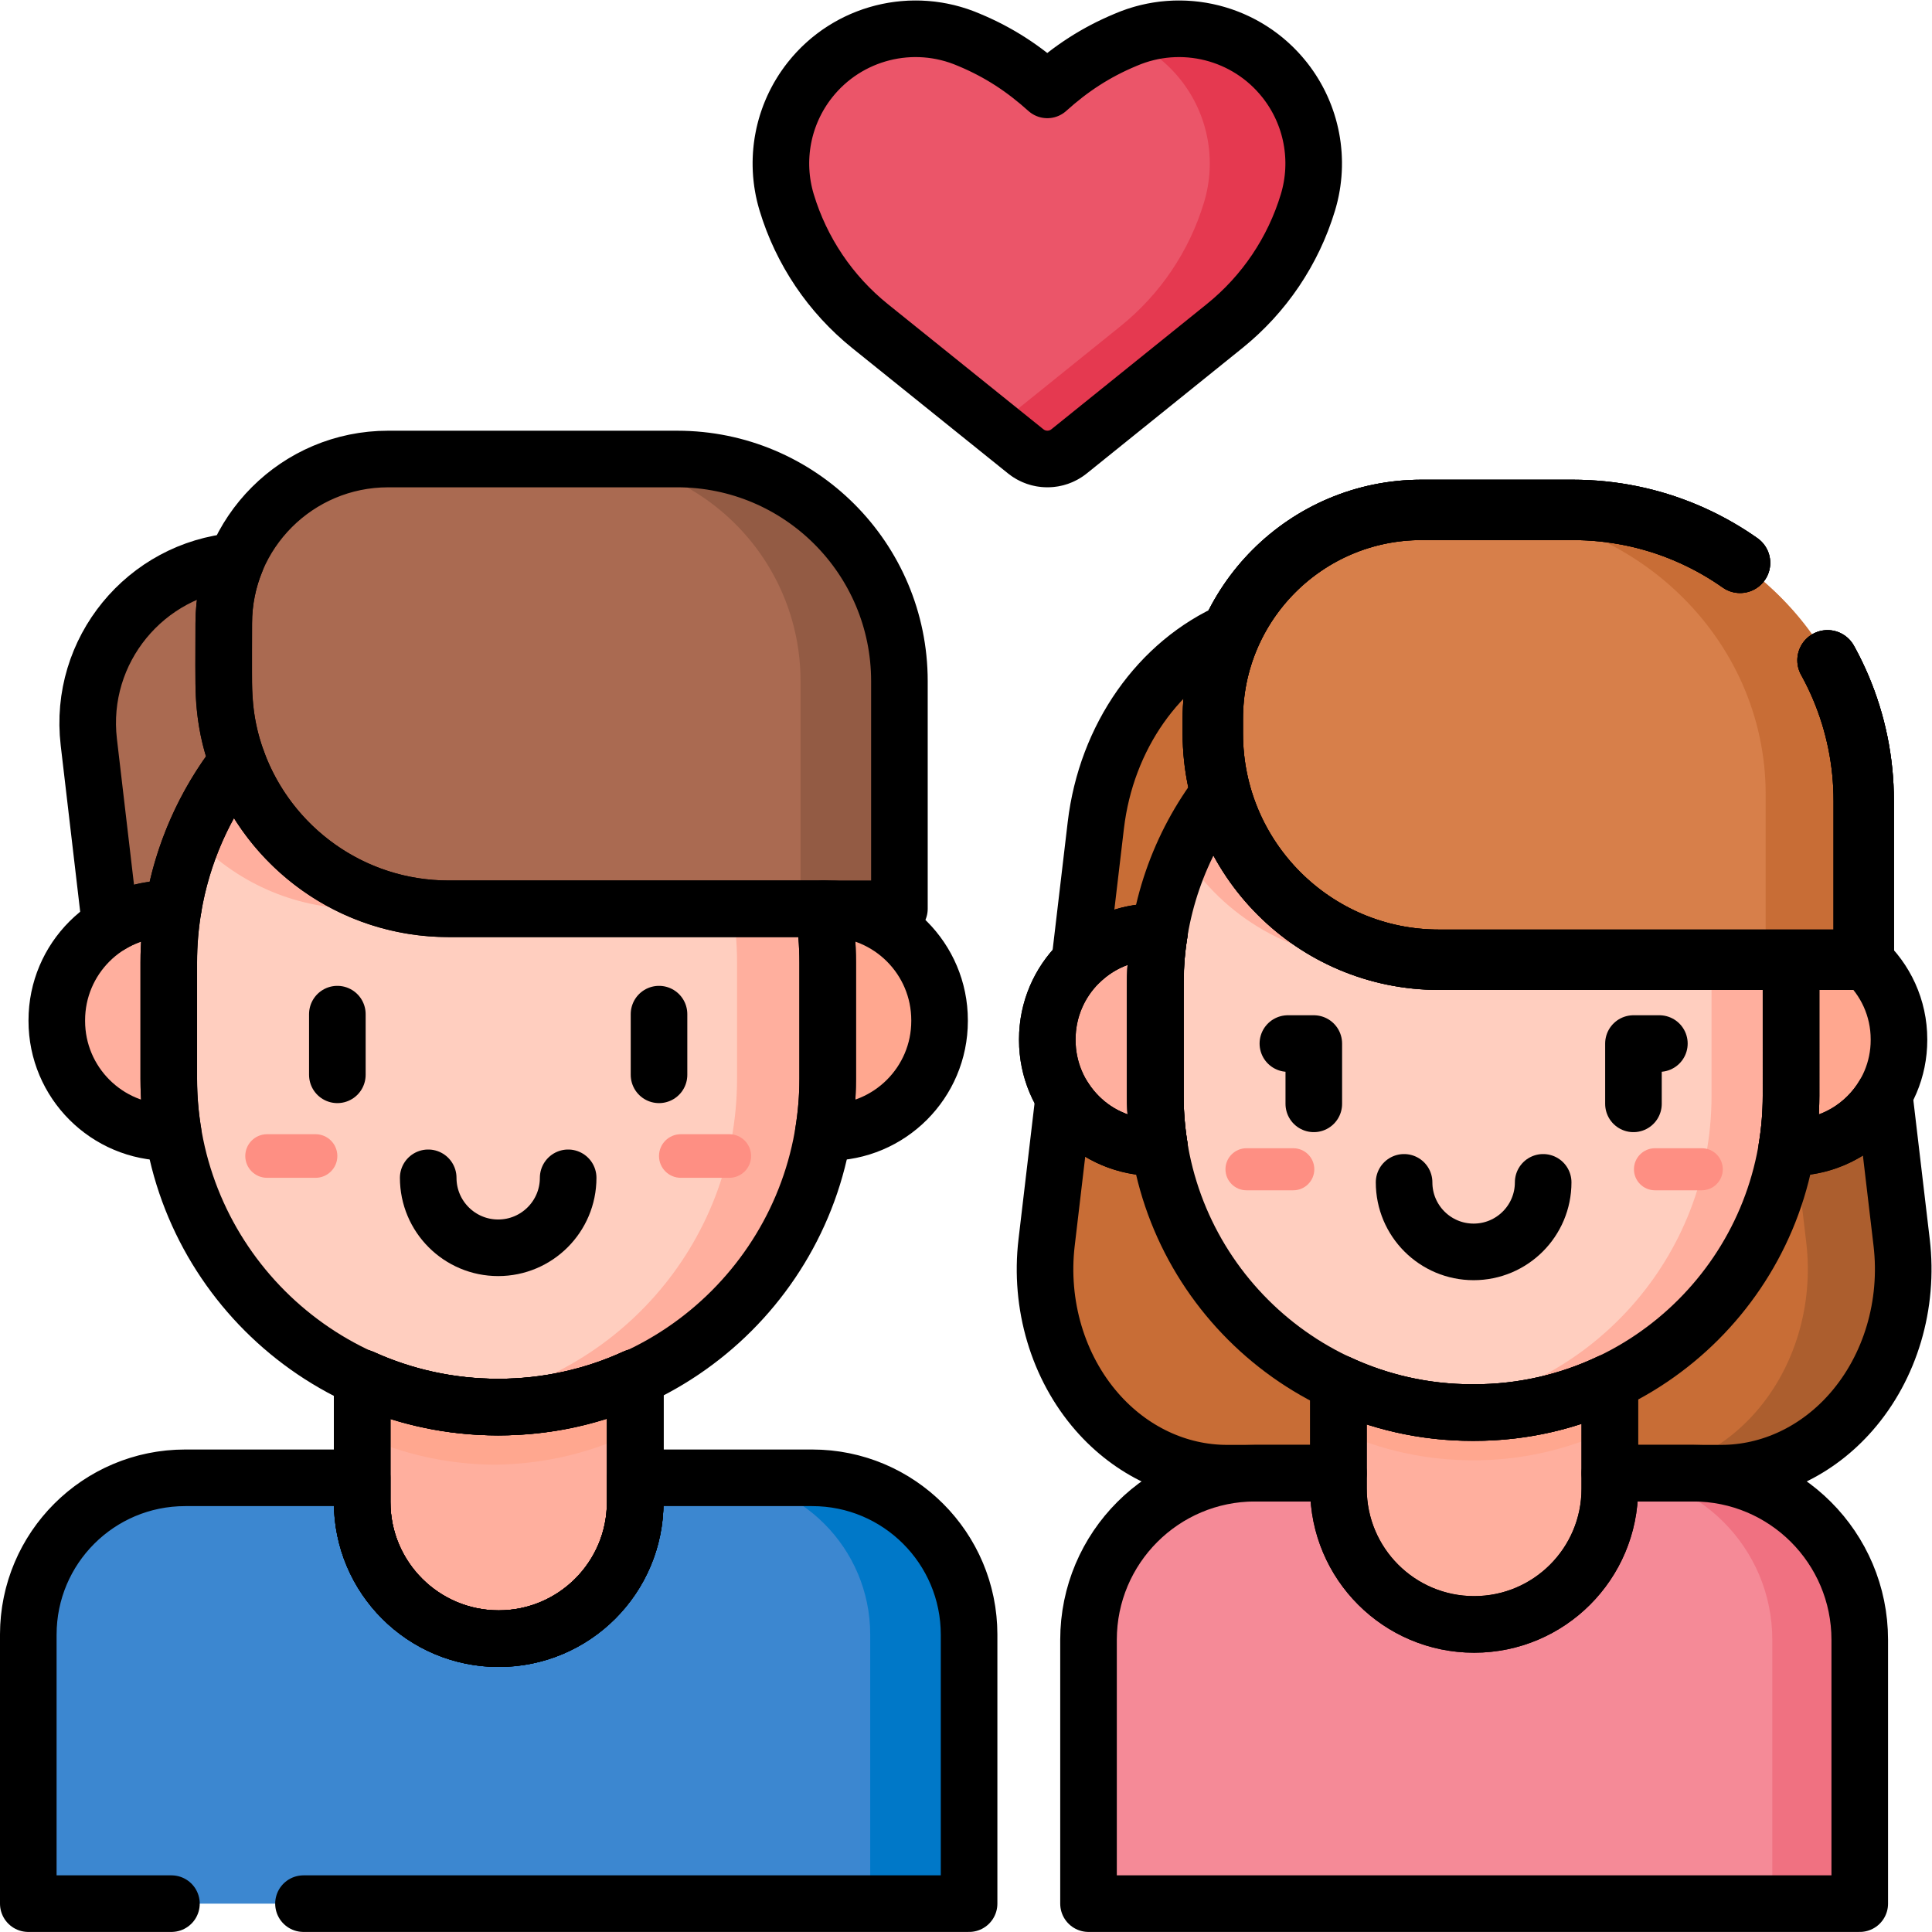<?xml version="1.0" encoding="UTF-8" standalone="no"?> <svg xmlns="http://www.w3.org/2000/svg" xmlns:svg="http://www.w3.org/2000/svg" version="1.1" id="svg1461" xml:space="preserve" width="682.667" height="682.667" viewBox="0 0 682.667 682.667"><defs id="defs1465"><clipPath id="clipPath1475"><path d="M 0,512 H 512 V 0 H 0 Z" id="path1473"></path></clipPath></defs><g id="g1467" transform="matrix(1.333,0,0,-1.333,0,682.667)"><g id="g1469"><g id="g1471" clip-path="url(#clipPath1475)"><g id="g1477" transform="translate(271.902,392.477)"><path d="m 0,0 c 3.353,-2.698 8.133,-2.696 11.484,0.004 l 41.223,33.212 c 10.497,8.457 18.198,19.885 22.095,32.789 3.376,11.175 1.073,23.295 -6.165,32.453 -10.021,12.681 -27.311,17.045 -42.15,10.641 -8.079,-3.355 -14.629,-7.737 -20.775,-13.277 -6.122,5.518 -12.67,9.911 -20.775,13.277 -14.838,6.404 -32.129,2.04 -42.15,-10.641 -7.238,-9.158 -9.54,-21.278 -6.165,-32.453 3.898,-12.904 11.598,-24.332 22.095,-32.789 z" style="fill:#eb5569;fill-opacity:1;fill-rule:nonzero;stroke:none" id="path1479"></path></g><g id="g1481" transform="translate(340.539,490.935)"><path d="M 0,0 V 0 C -9.938,12.575 -27.022,16.965 -41.776,10.793 -36.328,8.515 -31.398,4.875 -27.545,0 c 7.237,-9.158 9.54,-21.278 6.165,-32.453 -3.898,-12.904 -11.599,-24.332 -22.096,-32.789 l -33.2,-26.748 8.039,-6.468 c 3.353,-2.698 8.133,-2.696 11.484,0.004 l 41.223,33.212 c 10.497,8.457 18.198,19.885 22.095,32.789 H 6.166 C 9.541,-21.278 7.238,-9.158 0,0" style="fill:#e53950;fill-opacity:1;fill-rule:nonzero;stroke:none" id="path1483"></path></g><g id="g1485" transform="translate(490.734,137.87)"><path d="M 0,0 V 0 C 10.369,11.869 15.292,28.419 13.35,44.883 L 6.873,99.805 c -6.997,59.328 -48.532,109.529 -106.849,129.141 h -0.001 l -59.71,-20.081 C -181.41,201.56 -197.29,180.664 -200.26,155.476 L -213.303,44.883 c -1.942,-16.464 2.981,-33.014 13.35,-44.883 9.078,-10.39 21.509,-16.247 34.487,-16.247 h 130.98 C -21.508,-16.247 -9.077,-10.39 0,0" style="fill:#c86d36;fill-opacity:1;fill-rule:nonzero;stroke:none" id="path1487"></path></g><g id="g1489" transform="translate(504.084,182.752)"><path d="m 0,0 -6.477,54.922 c -6.997,59.328 -48.532,109.529 -106.849,129.141 h -0.001 l -13.42,-4.513 c 52.036,-22.102 88.472,-69.408 94.984,-124.628 L -25.286,0 c 1.941,-16.464 -2.981,-33.014 -13.351,-44.883 -9.077,-10.39 -21.508,-16.246 -34.486,-16.246 h 25.287 c 12.978,0 25.409,5.856 34.485,16.246 h 0.001 C -2.981,-33.014 1.941,-16.464 0,0" style="fill:#ac5e2e;fill-opacity:1;fill-rule:nonzero;stroke:none" id="path1491"></path></g><g id="g1493" transform="translate(332.702,121.623)"><path d="m 0,0 c -24.39,0 -44.162,-19.772 -44.162,-44.162 v -69.945 h 204.436 v 69.945 C 160.274,-19.772 140.501,0 116.111,0 Z" style="fill:#f58a97;fill-opacity:1;fill-rule:nonzero;stroke:none" id="path1495"></path></g><g id="g1497" transform="translate(448.813,121.623)"><path d="m 0,0 h -23.179 c 24.39,0 44.162,-19.772 44.162,-44.162 v -69.945 h 23.18 v 69.945 C 44.163,-19.772 24.39,0 0,0" style="fill:#f07181;fill-opacity:1;fill-rule:nonzero;stroke:none" id="path1499"></path></g><g id="g1501" transform="translate(390.757,81.534)"><path d="m 0,0 v 0 c -19.861,0 -35.962,16.101 -35.962,35.963 v 86.545 H 35.963 V 35.963 C 35.963,16.101 19.862,0 0,0" style="fill:#ffaf9e;fill-opacity:1;fill-rule:nonzero;stroke:none" id="path1503"></path></g><g id="g1505" transform="translate(354.795,132.884)"><path d="M 0,0 C 7.824,-3.646 16.3,-6.125 25.209,-7.206 25.198,-7.207 25.187,-7.208 25.176,-7.21 41.935,-9.26 57.967,-6.363 71.925,0.253 V 71.157 H 0 Z" style="fill:#ffa78f;fill-opacity:1;fill-rule:nonzero;stroke:none" id="path1507"></path></g><g id="g1509" transform="translate(433.907,265.129)"><path d="m 0,0 h 40.958 c 15.746,0 28.511,-12.765 28.511,-28.512 v -0.175 c 0,-15.747 -12.765,-28.512 -28.511,-28.512 H 0 Z" style="fill:#ffa78f;fill-opacity:1;fill-rule:nonzero;stroke:none" id="path1511"></path></g><g id="g1513" transform="translate(347.083,207.931)"><path d="m 0,0 h -40.958 c -15.746,0 -28.511,12.765 -28.511,28.512 v 0.175 c 0,15.747 12.765,28.512 28.511,28.512 H 0 Z" style="fill:#ffaf9e;fill-opacity:1;fill-rule:nonzero;stroke:none" id="path1515"></path></g><g id="g1517" transform="translate(389.453,335.386)"><path d="m 0,0 c -46.021,-0.413 -83.201,-37.841 -83.201,-83.959 v -29.765 c 0,-46.117 37.18,-83.546 83.201,-83.959 46.021,0.413 83.201,37.842 83.201,83.959 v 29.765 C 83.201,-37.841 46.021,-0.413 0,0" style="fill:#ffcebf;fill-opacity:1;fill-rule:nonzero;stroke:none" id="path1519"></path></g><g id="g1521" transform="translate(342.816,207.758)"><path d="m 0,0 h -12.397 c -3.08,0 -5.576,-2.496 -5.576,-5.575 0,-3.079 2.496,-5.575 5.576,-5.575 H 0 c 3.079,0 5.576,2.496 5.576,5.575 C 5.576,-2.496 3.079,0 0,0" style="fill:#fe8f83;fill-opacity:1;fill-rule:nonzero;stroke:none" id="path1523"></path></g><g id="g1525" transform="translate(390.793,335.396)"><path d="m 0,0 h -0.571 c -3.471,0 -6.89,-0.215 -10.251,-0.624 41.54,-5.056 73.719,-40.44 73.719,-83.345 v -29.764 c 0,-42.905 -32.179,-78.289 -73.719,-83.346 3.361,-0.409 6.78,-0.624 10.251,-0.624 H 0 c 46.375,0 83.969,37.595 83.969,83.97 v 29.764 C 83.969,-37.594 46.375,0 0,0" style="fill:#ffaf9e;fill-opacity:1;fill-rule:nonzero;stroke:none" id="path1527"></path></g><g id="g1529" transform="translate(451.096,207.758)"><path d="m 0,0 h -12.397 c -3.08,0 -5.576,-2.496 -5.576,-5.575 0,-3.079 2.496,-5.575 5.576,-5.575 H 0 c 3.079,0 5.575,2.496 5.575,5.575 C 5.575,-2.496 3.079,0 0,0" style="fill:#fe8f83;fill-opacity:1;fill-rule:nonzero;stroke:none" id="path1531"></path></g><g id="g1533" transform="translate(364.577,257.723)"><path d="M 0,0 H 16.857 L 53.181,57.548 10.065,76.215 C -17.173,71.104 -39.776,52.851 -50.894,28.282 -40.31,11.305 -21.479,0 0,0" style="fill:#ffaf9e;fill-opacity:1;fill-rule:nonzero;stroke:none" id="path1535"></path></g><g id="g1537" transform="translate(494.035,257.722)"><path d="m 0,0 h -112.601 c -33.105,0 -59.942,26.837 -59.942,59.943 v 3.953 c 0,30.57 24.781,55.352 55.352,55.352 h 40.012 C -34.554,119.248 0,84.694 0,42.069 Z" style="fill:#d77f4a;fill-opacity:1;fill-rule:nonzero;stroke:none" id="path1539"></path></g><g id="g1541" transform="translate(415.031,376.97)"><path d="m 0,0 h -25.996 c 43.632,0 79.003,-33.756 79.003,-75.396 v -43.852 h 25.996 v 43.852 C 79.003,-33.756 43.632,0 0,0" style="fill:#c86d36;fill-opacity:1;fill-rule:nonzero;stroke:none" id="path1543"></path></g><g id="g1545" transform="translate(210.938,120.394)"><path d="m 0,0 h -149.566 -4.368 -7.927 c -22.962,0 -41.576,-18.614 -41.576,-41.576 v -71.302 H 41.576 v 71.302 C 41.576,-18.614 22.962,0 0,0" style="fill:#3c87d0;fill-opacity:1;fill-rule:nonzero;stroke:none" id="path1547"></path></g><g id="g1549" transform="translate(215.306,120.394)"><path d="m 0,0 h -26.209 c 22.961,0 41.576,-18.614 41.576,-41.576 v -71.302 h 26.209 v 71.302 C 41.576,-18.614 22.962,0 0,0" style="fill:#0078c8;fill-opacity:1;fill-rule:nonzero;stroke:none" id="path1551"></path></g><g id="g1553" transform="translate(132.191,77.759)"><path d="m 0,0 v 0 c -19.987,0 -36.189,16.202 -36.189,36.189 v 87.09 H 36.189 V 36.189 C 36.189,16.202 19.986,0 0,0" style="fill:#ffaf9e;fill-opacity:1;fill-rule:nonzero;stroke:none" id="path1555"></path></g><g id="g1557" transform="translate(96.002,131.534)"><path d="m 0,0 c 10.685,-4.823 22.517,-7.557 34.975,-7.669 13.409,0.12 26.094,3.273 37.403,8.805 v 64 H 0 Z" style="fill:#ffa78f;fill-opacity:1;fill-rule:nonzero;stroke:none" id="path1559"></path></g><g id="g1561" transform="translate(177.053,271.23)"><path d="m 0,0 h 42.452 c 16.321,0 29.552,-13.231 29.552,-29.552 v -0.182 c 0,-16.321 -13.231,-29.552 -29.552,-29.552 H 0 Z" style="fill:#ffa78f;fill-opacity:1;fill-rule:nonzero;stroke:none" id="path1563"></path></g><g id="g1565" transform="translate(139.452,363.562)"><path d="m 0,0 h -73.064 c -25.814,0 -45.849,-22.52 -42.846,-48.158 l 9.389,-80.143 H 0 Z" style="fill:#aa6a51;fill-opacity:1;fill-rule:nonzero;stroke:none" id="path1567"></path></g><g id="g1569" transform="translate(87.061,211.944)"><path d="m 0,0 h -42.452 c -16.321,0 -29.552,13.231 -29.552,29.552 v 0.181 c 0,16.322 13.231,29.553 29.552,29.553 H 0 Z" style="fill:#ffaf9e;fill-opacity:1;fill-rule:nonzero;stroke:none" id="path1571"></path></g><g id="g1573" transform="translate(130.977,344.051)"><path d="m 0,0 c -47.7,-0.428 -86.238,-39.222 -86.238,-87.023 v -30.851 c 0,-47.801 38.538,-86.596 86.238,-87.024 47.7,0.428 86.238,39.223 86.238,87.024 v 30.851 C 86.238,-39.222 47.7,-0.428 0,0" style="fill:#ffcebf;fill-opacity:1;fill-rule:nonzero;stroke:none" id="path1575"></path></g><g id="g1577" transform="translate(83.645,211.475)"><path d="m 0,0 h -12.85 c -3.192,0 -5.779,-2.587 -5.779,-5.779 0,-3.191 2.587,-5.778 5.779,-5.778 H 0 c 3.191,0 5.778,2.587 5.778,5.778 C 5.778,-2.587 3.191,0 0,0" style="fill:#fe8f83;fill-opacity:1;fill-rule:nonzero;stroke:none" id="path1579"></path></g><g id="g1581" transform="translate(132.365,344.062)"><path d="M 0,0 H -0.592 C -4.566,0 -8.476,-0.272 -12.309,-0.788 30.217,-6.511 63.009,-42.94 63.009,-87.034 v -30.85 c 0,-44.094 -32.792,-80.524 -75.318,-86.246 3.833,-0.516 7.743,-0.788 11.717,-0.788 H 0 c 48.067,0 87.034,38.966 87.034,87.034 v 30.85 C 87.034,-38.966 48.067,0 0,0" style="fill:#ffaf9e;fill-opacity:1;fill-rule:nonzero;stroke:none" id="path1583"></path></g><g id="g1585" transform="translate(193.318,211.475)"><path d="m 0,0 h -12.85 c -3.192,0 -5.779,-2.587 -5.779,-5.779 0,-3.191 2.587,-5.778 5.779,-5.778 H 0 c 3.191,0 5.778,2.587 5.778,5.778 C 5.778,-2.587 3.191,0 0,0" style="fill:#fe8f83;fill-opacity:1;fill-rule:nonzero;stroke:none" id="path1587"></path></g><g id="g1589" transform="translate(94.901,271.23)"><path d="M 0,0 H 20.853 V 71.339 C -8.408,65.893 -32.524,45.821 -43.605,18.984 -32.723,7.31 -17.219,0 0,0" style="fill:#ffaf9e;fill-opacity:1;fill-rule:nonzero;stroke:none" id="path1591"></path></g><g id="g1593" transform="translate(238.414,271.23)"><path d="M 0,0 H -119.487 C -152.41,0 -179.1,26.689 -179.1,59.612 v 16.047 c 0,24.061 19.505,43.565 43.565,43.565 h 76.642 C -26.368,119.224 0,92.857 0,60.331 Z" style="fill:#aa6a51;fill-opacity:1;fill-rule:nonzero;stroke:none" id="path1595"></path></g><g id="g1597" transform="translate(179.52,390.454)"><path d="M 0,0 H -26.209 C 6.316,0 32.684,-26.367 32.684,-58.893 v -60.331 h 26.209 v 60.331 C 58.893,-26.367 32.525,0 0,0" style="fill:#935b44;fill-opacity:1;fill-rule:nonzero;stroke:none" id="path1599"></path></g><g id="g1601" transform="translate(504.084,182.752)"><path d="M 0,0 -4.63,39.263 C -9.584,30.837 -18.739,25.179 -29.22,25.179 h -1.226 c 0.735,4.468 1.124,9.054 1.124,13.731 0,32.594 0.076,31.873 -0.235,36.06 h -93.093 c -33.105,0 -59.943,26.838 -59.943,59.943 0,5.034 -0.532,15.132 5.203,27.385 -19.471,-8.493 -33.452,-28.233 -36.22,-51.705 l -4.288,-36.357 c 5.981,5.856 12.977,8.141 21.185,8.141 -1.416,-8.627 -1.119,-11.285 -1.119,-43.467 0,-4.677 0.389,-9.263 1.124,-13.731 -11.755,0 -20.306,5.259 -25.4,13.361 L -226.653,0 c -1.942,-16.464 2.981,-33.014 13.35,-44.883 9.077,-10.39 21.509,-16.246 34.487,-16.246 h 29.527 v 23.894 c 10.765,-5.017 22.767,-7.824 35.426,-7.824 h 0.571 c 12.856,0 25.036,2.893 35.928,8.058 v -24.128 h 29.528 c 12.978,0 25.409,5.856 34.485,16.246 h 0.001 C -2.981,-33.014 1.941,-16.464 0,0 Z" style="fill:none;stroke:#000000;stroke-width:15;stroke-linecap:round;stroke-linejoin:round;stroke-miterlimit:10;stroke-dasharray:none;stroke-opacity:1" id="path1603"></path></g><g id="g1605" transform="translate(409.058,198.715)"><path d="m 0,0 c 0,-10.181 -8.253,-18.434 -18.433,-18.434 -10.181,0 -18.434,8.253 -18.434,18.434" style="fill:none;stroke:#000000;stroke-width:15;stroke-linecap:round;stroke-linejoin:round;stroke-miterlimit:10;stroke-dasharray:none;stroke-opacity:1" id="path1607"></path></g><g id="g1609" transform="translate(432.99,219.524)"><path d="M 0,0 V 15.983 H 6.872" style="fill:none;stroke:#000000;stroke-width:15;stroke-linecap:round;stroke-linejoin:round;stroke-miterlimit:10;stroke-dasharray:none;stroke-opacity:1" id="path1611"></path></g><g id="g1613" transform="translate(348.258,219.524)"><path d="M 0,0 V 15.983 H -6.872" style="fill:none;stroke:#000000;stroke-width:15;stroke-linecap:round;stroke-linejoin:round;stroke-miterlimit:10;stroke-dasharray:none;stroke-opacity:1" id="path1615"></path></g><g id="g1617" transform="translate(306.252,221.663)"><path d="m 0,0 v 29.765 c 0,4.666 0.387,9.242 1.119,13.702 h -1.245 c -15.747,0 -28.512,-12.765 -28.512,-28.512 V 14.78 c 0,-15.747 12.765,-28.511 28.512,-28.511 h 1.25 C 0.389,-9.263 0,-4.677 0,0 Z" style="fill:none;stroke:#000000;stroke-width:15;stroke-linecap:round;stroke-linejoin:round;stroke-miterlimit:10;stroke-dasharray:none;stroke-opacity:1" id="path1619"></path></g><g id="g1621" transform="translate(390.793,137.693)"><path d="m 0,0 h -0.571 c -12.66,0 -24.662,2.807 -35.427,7.824 v -28.021 c 0,-19.862 16.102,-35.962 35.963,-35.962 19.862,0 35.963,16.1 35.963,35.962 V 8.058 C 25.035,2.894 12.856,0 0,0 Z" style="fill:none;stroke:#000000;stroke-width:15;stroke-linecap:round;stroke-linejoin:round;stroke-miterlimit:10;stroke-dasharray:none;stroke-opacity:1" id="path1623"></path></g><g id="g1625" transform="translate(448.813,121.623)"><path d="m 0,0 h -22.093 v -4.127 c 0,-19.861 -16.101,-35.962 -35.963,-35.962 -19.861,0 -35.962,16.101 -35.962,35.962 V 0 h -22.093 c -24.39,0 -44.162,-19.772 -44.162,-44.162 v -69.945 H 44.163 v 69.945 C 44.163,-19.772 24.39,0 0,0 Z" style="fill:none;stroke:#000000;stroke-width:15;stroke-linecap:round;stroke-linejoin:round;stroke-miterlimit:10;stroke-dasharray:none;stroke-opacity:1" id="path1627"></path></g><g id="g1629" transform="translate(494.035,257.722)"><path d="m 0,0 h -112.601 c -33.105,0 -59.942,26.837 -59.942,59.943 v 3.953 c 0,30.57 24.781,55.352 55.352,55.352 h 40.012 C -34.554,119.248 0,84.694 0,42.069 Z" style="fill:none;stroke:#000000;stroke-width:16;stroke-linecap:round;stroke-linejoin:round;stroke-miterlimit:10;stroke-dasharray:385, 35, 400, 0;stroke-dashoffset:0;stroke-opacity:1" id="path1631"></path></g><g id="g1633" transform="translate(494.035,257.722)"><path d="m 0,0 h -112.601 c -33.105,0 -59.942,26.837 -59.942,59.943 v 3.953 c 0,30.57 24.781,55.352 55.352,55.352 h 40.012 C -34.554,119.248 0,84.694 0,42.069 Z" style="fill:none;stroke:#000000;stroke-width:16;stroke-linecap:round;stroke-linejoin:round;stroke-miterlimit:10;stroke-dasharray:385, 35, 400, 0;stroke-dashoffset:0;stroke-opacity:1" id="path1635"></path></g><g id="g1637" transform="translate(381.434,257.723)"><path d="M 0,0 C -27.817,0 -51.201,18.95 -57.965,44.643 -68.763,30.514 -75.182,12.86 -75.182,-6.295 V -36.06 c 0,-46.375 37.594,-83.969 83.969,-83.969 h 0.571 c 46.375,0 83.97,37.594 83.97,83.969 v 29.765 c 0,2.117 -0.08,4.216 -0.235,6.295 z" style="fill:none;stroke:#000000;stroke-width:15;stroke-linecap:round;stroke-linejoin:round;stroke-miterlimit:10;stroke-dasharray:none;stroke-opacity:1" id="path1639"></path></g><g id="g1641" transform="translate(306.252,221.663)"><path d="m 0,0 v 29.765 c 0,4.666 0.387,9.242 1.119,13.702 h -1.245 c -15.747,0 -28.512,-12.765 -28.512,-28.512 V 14.78 c 0,-15.747 12.765,-28.511 28.512,-28.511 h 1.25 C 0.389,-9.263 0,-4.677 0,0 Z" style="fill:none;stroke:#000000;stroke-width:15;stroke-linecap:round;stroke-linejoin:round;stroke-miterlimit:10;stroke-dasharray:none;stroke-opacity:1" id="path1643"></path></g><g id="g1645" transform="translate(494.035,257.722)"><path d="m 0,0 h -112.601 c -33.105,0 -59.942,26.837 -59.942,59.943 v 3.953 c 0,30.57 24.781,55.352 55.352,55.352 h 40.012 C -34.554,119.248 0,84.694 0,42.069 Z" style="fill:none;stroke:#000000;stroke-width:16;stroke-linecap:round;stroke-linejoin:round;stroke-miterlimit:10;stroke-dasharray:385, 35, 400, 0;stroke-dashoffset:0;stroke-opacity:1" id="path1647"></path></g><g id="g1649" transform="translate(494.035,257.723)"><path d="m 0,0 v 0 h -19.507 c 0.154,-2.079 0.234,-4.178 0.234,-6.295 V -36.06 c 0,-4.677 -0.389,-9.263 -1.124,-13.732 h 1.227 c 15.746,0 28.511,12.765 28.511,28.512 v 0.175 C 9.341,-12.74 5.738,-5.216 0,0 Z" style="fill:none;stroke:#000000;stroke-width:15;stroke-linecap:round;stroke-linejoin:round;stroke-miterlimit:10;stroke-dasharray:none;stroke-opacity:1" id="path1651"></path></g><g id="g1653" transform="translate(150.606,199.917)"><path d="m 0,0 c 0,-10.244 -8.305,-18.549 -18.549,-18.549 -10.244,0 -18.549,8.305 -18.549,18.549" style="fill:none;stroke:#000000;stroke-width:15;stroke-linecap:round;stroke-linejoin:round;stroke-miterlimit:10;stroke-dasharray:none;stroke-opacity:1" id="path1655"></path></g><g id="g1657" transform="translate(89.424,243.303)"><path d="M 0,0 V -16.084" style="fill:none;stroke:#000000;stroke-width:15;stroke-linecap:round;stroke-linejoin:round;stroke-miterlimit:10;stroke-dasharray:none;stroke-opacity:1" id="path1659"></path></g><g id="g1661" transform="translate(174.69,243.303)"><path d="M 0,0 V -16.084" style="fill:none;stroke:#000000;stroke-width:15;stroke-linecap:round;stroke-linejoin:round;stroke-miterlimit:10;stroke-dasharray:none;stroke-opacity:1" id="path1663"></path></g><g id="g1665" transform="translate(238.414,271.23)"><path d="M 0,0 H -119.487 C -152.41,0 -179.1,26.689 -179.1,59.612 v 16.047 c 0,24.061 19.505,43.565 43.565,43.565 h 76.642 C -26.368,119.224 0,92.857 0,60.331 Z" style="fill:none;stroke:#000000;stroke-width:15;stroke-linecap:round;stroke-linejoin:round;stroke-miterlimit:10;stroke-dasharray:535, 35, 400, 0;stroke-dashoffset:0;stroke-opacity:1" id="path1667"></path></g><g id="g1669" transform="translate(132.057,139.144)"><path d="m 0,0 v 0 c -12.857,0 -25.064,2.778 -36.055,7.767 v -32.963 c 0,-19.987 16.202,-36.189 36.189,-36.189 19.986,0 36.189,16.202 36.189,36.189 V 7.892 C 25.262,2.826 12.961,0 0,0 Z" style="fill:none;stroke:#000000;stroke-width:15;stroke-linecap:round;stroke-linejoin:round;stroke-miterlimit:10;stroke-dasharray:none;stroke-opacity:1" id="path1671"></path></g><g id="g1673" transform="translate(132.057,139.144)"><path d="m 0,0 v 0 c -12.857,0 -25.064,2.778 -36.055,7.767 v -32.963 c 0,-19.987 16.202,-36.189 36.189,-36.189 19.986,0 36.189,16.202 36.189,36.189 V 7.892 C 25.262,2.826 12.961,0 0,0 Z" style="fill:none;stroke:#000000;stroke-width:15;stroke-linecap:round;stroke-linejoin:round;stroke-miterlimit:10;stroke-dasharray:none;stroke-opacity:1" id="path1675"></path></g><g id="g1677" transform="translate(132.057,139.144)"><path d="m 0,0 v 0 c -12.857,0 -25.064,2.778 -36.055,7.767 v -32.963 c 0,-19.987 16.202,-36.189 36.189,-36.189 19.986,0 36.189,16.202 36.189,36.189 V 7.892 C 25.262,2.826 12.961,0 0,0 Z" style="fill:none;stroke:#000000;stroke-width:15;stroke-linecap:round;stroke-linejoin:round;stroke-miterlimit:10;stroke-dasharray:none;stroke-opacity:1" id="path1679"></path></g><g id="g1681" transform="translate(215.306,120.394)"><path d="m 0,0 h -46.926 v -6.447 c 0,-19.986 -16.202,-36.188 -36.189,-36.188 -19.987,0 -36.189,16.202 -36.189,36.188 V 0 h -46.925 c -22.962,0 -41.577,-18.614 -41.577,-41.576 v -71.302 H 41.576 v 71.302 C 41.576,-18.614 22.962,0 0,0 Z" style="fill:none;stroke:#000000;stroke-width:15;stroke-linecap:round;stroke-linejoin:round;stroke-miterlimit:10;stroke-dasharray:395, 35, 400, 0;stroke-dashoffset:0;stroke-opacity:1" id="path1683"></path></g><g id="g1685" transform="translate(44.739,226.177)"><path d="m 0,0 v 30.851 c 0,4.837 0.401,9.58 1.16,14.202 h -1.291 c -16.321,0 -29.552,-13.231 -29.552,-29.553 v -0.181 c 0,-16.321 13.231,-29.552 29.552,-29.552 H 1.165 C 0.403,-9.601 0,-4.848 0,0 Z" style="fill:none;stroke:#000000;stroke-width:15;stroke-linecap:round;stroke-linejoin:round;stroke-miterlimit:10;stroke-dasharray:none;stroke-opacity:1" id="path1687"></path></g><g id="g1689" transform="translate(219.505,271.23)"><path d="m 0,0 h -1.266 c 0.759,-4.622 1.16,-9.365 1.16,-14.202 v -30.851 c 0,-4.848 -0.403,-9.601 -1.165,-14.233 H 0 c 16.321,0 29.552,13.231 29.552,29.552 v 0.182 C 29.552,-13.231 16.321,0 0,0 Z" style="fill:none;stroke:#000000;stroke-width:15;stroke-linecap:round;stroke-linejoin:round;stroke-miterlimit:10;stroke-dasharray:none;stroke-opacity:1" id="path1691"></path></g><g id="g1693" transform="translate(59.314,346.889)"><path d="m 0,0 c 0,5.837 1.157,11.403 3.239,16.491 -23.927,-2.1 -41.864,-23.623 -39.011,-47.976 l 5.681,-48.492 c 4.482,2.738 9.749,4.318 15.385,4.318 h 1.291 c 2.389,14.555 8.393,27.891 17.052,39.066 C -0.75,-24.647 0,-16.708 0,0 Z" style="fill:none;stroke:#000000;stroke-width:15;stroke-linecap:round;stroke-linejoin:round;stroke-miterlimit:10;stroke-dasharray:none;stroke-opacity:1" id="path1695"></path></g><g id="g1697" transform="translate(118.926,271.23)"><path d="M 0,0 C -25.704,0 -47.607,16.269 -55.977,39.07 -67.39,24.348 -74.187,5.868 -74.187,-14.202 v -30.851 c 0,-48.067 38.966,-87.033 87.034,-87.033 h 0.592 c 48.067,0 87.034,38.966 87.034,87.033 v 30.851 c 0,4.837 -0.401,9.58 -1.16,14.202 z" style="fill:none;stroke:#000000;stroke-width:15;stroke-linecap:round;stroke-linejoin:round;stroke-miterlimit:10;stroke-dasharray:none;stroke-opacity:1" id="path1699"></path></g><g id="g1701" transform="translate(271.902,392.477)"><path d="m 0,0 c 3.353,-2.698 8.133,-2.696 11.484,0.004 l 41.223,33.212 c 10.497,8.457 18.198,19.885 22.095,32.789 3.376,11.175 1.073,23.295 -6.165,32.453 -10.021,12.681 -27.311,17.045 -42.15,10.641 -8.079,-3.355 -14.629,-7.737 -20.775,-13.277 -6.122,5.518 -12.67,9.911 -20.775,13.277 -14.838,6.404 -32.129,2.04 -42.15,-10.641 -7.238,-9.158 -9.54,-21.278 -6.165,-32.453 3.898,-12.904 11.598,-24.332 22.095,-32.789 z" style="fill:none;stroke:#000000;stroke-width:15;stroke-linecap:round;stroke-linejoin:round;stroke-miterlimit:10;stroke-dasharray:535, 35, 400, 0;stroke-dashoffset:0;stroke-opacity:1" id="path1703"></path></g></g></g></g></svg> 